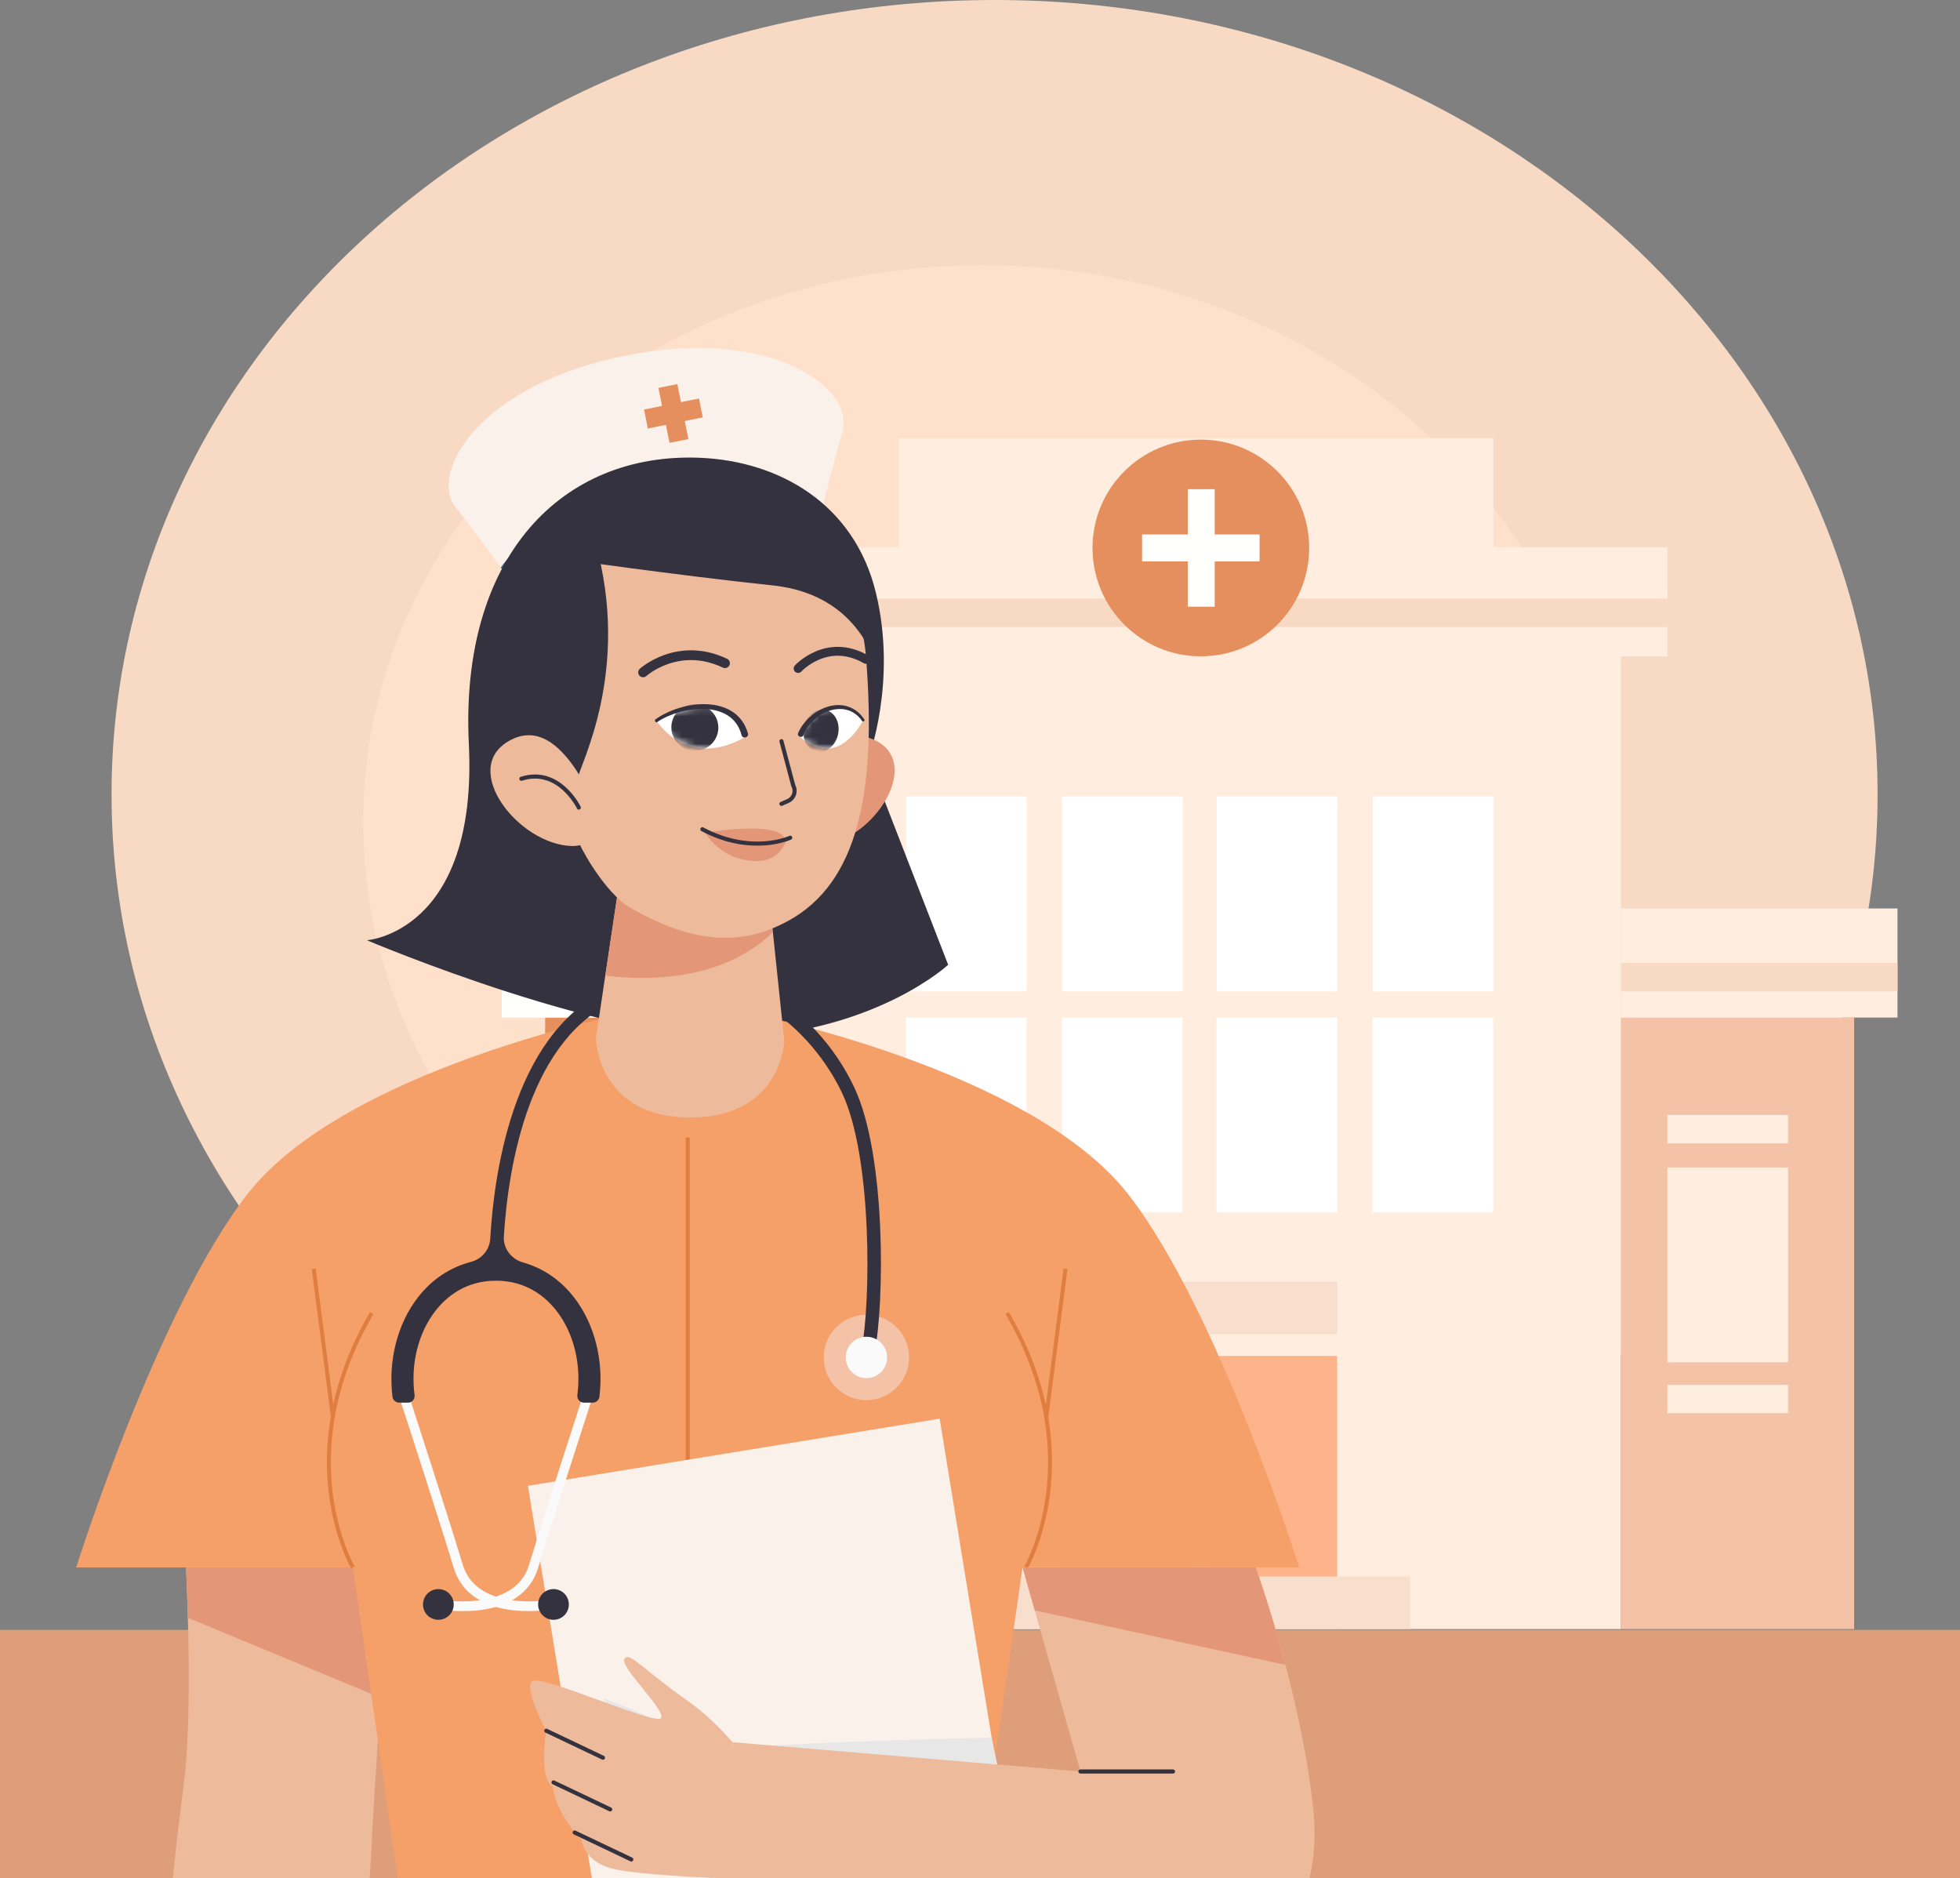 <svg width="286" height="274" viewBox="0 0 286 274" fill="none" xmlns="http://www.w3.org/2000/svg">
<rect x="0" y="0" width="286" height="274" fill="#808080" stroke="none"/>
<g clip-path="url(#clip0_96_3093)">
<path d="M145.126 231.811C216.288 231.811 273.975 179.918 273.975 115.905C273.975 51.893 216.288 0 145.126 0C73.965 0 16.277 51.893 16.277 115.905C16.277 179.918 73.965 231.811 145.126 231.811Z" fill="#F8D9C3"/>
<path d="M143.365 201.281C193.274 201.281 233.734 164.887 233.734 119.992C233.734 75.098 193.274 38.704 143.365 38.704C93.456 38.704 52.996 75.098 52.996 119.992C52.996 164.887 93.456 201.281 143.365 201.281Z" fill="#FFE1CB"/>
<path d="M236.528 95.753H113.574V237.672H236.528V95.753Z" fill="#FFEDE0"/>
<path d="M113.573 148.457H79.547V237.672H113.573V148.457Z" fill="#E68F5E"/>
<path d="M270.553 148.457H236.527V237.672H270.553V148.457Z" fill="#F4C2A6"/>
<path d="M149.833 116.21H132.223V144.634H149.833V116.21Z" fill="white"/>
<path d="M172.591 116.21H154.986V144.634H172.591V116.21Z" fill="white"/>
<path d="M195.143 116.21H177.539V144.634H195.143V116.21Z" fill="white"/>
<path d="M217.907 116.21H200.303V144.634H217.907V116.21Z" fill="white"/>
<path d="M149.798 148.457H132.193V176.88H149.798V148.457Z" fill="white"/>
<path d="M172.561 148.457H154.957V176.88H172.561V148.457Z" fill="white"/>
<path d="M195.12 148.457H177.51V176.88H195.12V148.457Z" fill="white"/>
<path d="M217.883 148.457H200.273V176.88H217.883V148.457Z" fill="white"/>
<path d="M108.04 170.331H90.436V198.755H108.04V170.331Z" fill="#FFFFFD"/>
<path d="M260.911 170.331H243.301V198.755H260.911V170.331Z" fill="#FFEDE0"/>
<path d="M243.301 79.836H104.74V95.753H243.301V79.836Z" fill="#FFEDE0"/>
<path d="M217.908 63.919H131.127V79.836H217.908V63.919Z" fill="#FFEDE0"/>
<path d="M276.879 132.54H236.527V148.456H276.879V132.54Z" fill="#FFEDE0"/>
<path d="M113.574 132.54H73.223V148.456H113.574V132.54Z" fill="#FFFFFD"/>
<path d="M195.121 197.825H154.959V237.671H195.121V197.825Z" fill="#FDB48A"/>
<path d="M205.796 230.009H145.125V237.666H205.796V230.009Z" fill="#F8DFCD"/>
<path d="M195.15 186.977H154.959V194.634H195.15V186.977Z" fill="#F8DFCD"/>
<path d="M176.541 196.964H173.906V230.009H176.541V196.964Z" fill="#FFFFFD"/>
<path d="M113.574 140.501H73.223V144.639H113.574V140.501Z" fill="#FAF1EA"/>
<path d="M108.04 202.044H90.436V206.182H108.04V202.044Z" fill="#FFFFFD"/>
<path d="M108.04 162.668H90.436V166.807H108.04V162.668Z" fill="#FFFFFD"/>
<path d="M260.905 202.044H243.301V206.182H260.905V202.044Z" fill="#FFEDE0"/>
<path d="M260.905 162.668H243.301V166.807H260.905V162.668Z" fill="#FFEDE0"/>
<path d="M276.879 140.501H236.527V144.639H276.879V140.501Z" fill="#F8D9C3"/>
<path d="M243.301 87.338H104.74V91.476H243.301V87.338Z" fill="#F8D9C3"/>
<path d="M191.033 79.945C191.033 88.676 183.956 95.753 175.226 95.753C166.495 95.753 159.418 88.676 159.418 79.945C159.418 71.215 166.495 64.138 175.226 64.138C183.956 64.138 191.033 71.215 191.033 79.945Z" fill="#E68F5E"/>
<path d="M183.795 77.976H177.246V71.37H173.32V77.976H166.65V81.908H173.32V88.515H177.246V81.908H183.795V77.976Z" fill="#FFFFFD"/>
<path d="M286 237.792H-0.994V274.016H286V237.792Z" fill="#DF9E7A"/>
<path d="M91.452 51.843C69.911 56.061 62.512 69.005 66.507 74.044C70.502 79.084 74.956 85.444 74.956 85.444C76.902 82.052 85.655 75.519 95.7 73.551C105.745 71.582 116.318 74.337 119.394 76.748C119.394 76.748 121.122 69.177 122.924 63.001C124.727 56.831 112.994 47.629 91.452 51.843Z" fill="#FAF1EA"/>
<path d="M95.173 70.859C84.962 72.856 76.69 77.569 73.074 82.809C74.211 84.388 74.951 85.45 74.951 85.45C76.897 82.057 85.65 75.525 95.695 73.556C105.74 71.588 116.313 74.343 119.389 76.754C119.389 76.754 119.676 75.497 120.136 73.603C114.826 70.107 105.384 68.861 95.173 70.859Z" fill="#386380"/>
<path d="M101.991 58.139L99.362 58.667L98.835 56.039L96.074 56.595L96.607 59.224L93.978 59.752L94.529 62.513L97.164 61.979L97.692 64.608L100.447 64.057L99.919 61.423L102.548 60.895L101.991 58.139Z" fill="#E68F5E"/>
<path d="M102.037 66.784C82.103 66.014 67.07 81.053 68.413 108.553C69.756 136.052 53.541 137.177 53.541 137.177C53.541 137.177 89.932 152.641 109.212 151.292C128.492 149.949 138.354 140.753 138.354 140.753L126.696 110.717C126.696 110.717 130.955 99.507 127.815 86.506C124.681 73.511 113.695 67.237 102.037 66.784Z" fill="#34323E"/>
<path d="M26.849 222.966C26.849 222.966 28.411 247.676 26.849 260.04C25.288 272.409 21.282 302.699 25.288 329.865C29.295 357.038 35.976 378.419 35.976 378.419L50.9 308.932C50.9 308.932 53.46 284.543 54.24 268.845C55.021 253.146 57.357 224.079 57.357 224.079L26.849 222.966Z" fill="#EDBA9B"/>
<path d="M57.363 224.079L26.85 222.966C26.85 222.966 27.211 228.706 27.412 236.03L55.578 247.699C56.45 235.381 57.363 224.079 57.363 224.079Z" fill="#E49778"/>
<path d="M149.207 228.677H189.593C189.593 228.677 177.786 191.161 164.648 174.263C150.395 155.924 109.413 147.836 109.413 147.836L100.355 151.694L91.298 147.836C91.298 147.836 50.321 155.93 36.063 174.263C22.93 191.161 11.117 228.677 11.117 228.677H51.503L58.035 274.039C47.049 293.342 38.732 322.742 38.732 322.742C48.863 328.689 75.163 330.784 88.078 331.473C92.405 331.702 96.32 328.964 97.6 324.826L100.355 315.917L103.11 324.826C104.39 328.964 108.311 331.702 112.633 331.473C125.547 330.784 151.848 328.689 161.979 322.742C161.979 322.742 153.661 293.342 142.675 274.039L149.207 228.677Z" fill="#F6A069"/>
<path d="M100.355 314.431V165.952" stroke="#DF7E40" stroke-width="0.577" stroke-miterlimit="10"/>
<path d="M51.504 228.677C51.504 228.677 41.998 212.496 54.248 191.563" stroke="#DF7E40" stroke-width="0.577" stroke-miterlimit="10"/>
<path d="M149.707 228.677C149.707 228.677 159.212 212.496 146.963 191.563" stroke="#DF7E40" stroke-width="0.577" stroke-miterlimit="10"/>
<path d="M45.779 185.105L48.569 206.664" stroke="#DF7E40" stroke-width="0.577" stroke-miterlimit="10"/>
<path d="M155.475 185.105L152.686 206.664" stroke="#DF7E40" stroke-width="0.577" stroke-miterlimit="10"/>
<path d="M137.113 206.978L77.033 216.772L89.915 295.792L149.995 285.997L137.113 206.978Z" fill="#FAF1EA"/>
<path d="M82.527 250.483L90.425 251.378L88.02 247.762C88.02 247.762 99.655 251.769 101.486 255.482C117.569 253.996 144.696 253.514 144.696 253.514L151.423 285.479L134.531 288.51L99.454 271.221L85.541 268.988L82.527 250.483Z" fill="#E7E7E7"/>
<path d="M132.653 198.043C132.653 201.481 129.863 204.271 126.425 204.271C122.987 204.271 120.197 201.481 120.197 198.043C120.197 194.605 122.987 191.815 126.425 191.815C129.863 191.815 132.653 194.605 132.653 198.043Z" fill="#F4C2A6"/>
<path d="M63.907 234.767C65.589 235.048 76.168 236.489 78.527 228.723C80.857 221.066 86.287 204.351 86.344 204.185C86.465 203.818 86.264 203.422 85.897 203.307C85.524 203.18 85.133 203.387 85.019 203.754C84.967 203.921 79.526 220.647 77.195 228.321C75.049 235.375 64.085 233.378 63.965 233.361C63.586 233.315 63.219 233.539 63.144 233.918C63.069 234.296 63.322 234.664 63.701 234.733C63.729 234.738 63.804 234.75 63.907 234.767Z" fill="#FAFAFA"/>
<path d="M61.754 233.711C61.548 234.933 62.374 236.087 63.597 236.288C64.819 236.494 65.973 235.668 66.174 234.445C66.381 233.223 65.554 232.069 64.332 231.868C63.115 231.667 61.961 232.488 61.754 233.711Z" fill="#34323E"/>
<path d="M80.822 234.767C79.14 235.048 68.561 236.489 66.202 228.723C63.872 221.066 58.442 204.351 58.385 204.185C58.264 203.818 58.465 203.422 58.832 203.307C59.205 203.18 59.596 203.387 59.716 203.754C59.768 203.921 65.209 220.647 67.54 228.321C69.686 235.375 80.65 233.378 80.77 233.361C81.149 233.315 81.516 233.539 81.591 233.918C81.666 234.296 81.413 234.664 81.034 234.733C81.005 234.738 80.931 234.75 80.822 234.767Z" fill="#FAFAFA"/>
<path d="M82.975 233.711C83.181 234.933 82.355 236.087 81.132 236.288C79.91 236.494 78.756 235.668 78.555 234.445C78.349 233.223 79.175 232.069 80.398 231.868C81.62 231.667 82.774 232.488 82.975 233.711Z" fill="#34323E"/>
<path d="M124.657 158.651C119.101 146.867 105.785 137.218 89.673 143.899C75.271 149.863 72.16 170.102 71.535 180.715C71.437 182.339 70.301 183.694 68.722 184.101C65.709 184.882 63.04 186.632 61.002 189.25C57.966 193.147 56.628 198.531 57.271 203.783C57.328 204.271 57.765 204.639 58.258 204.639H59.538C60.135 204.639 60.572 204.105 60.491 203.513C59.906 199.059 60.996 194.502 63.545 191.236C65.106 189.233 67.907 186.845 72.373 186.845C76.838 186.845 79.634 189.233 81.195 191.23C83.743 194.502 84.834 199.059 84.249 203.513C84.168 204.105 84.604 204.639 85.201 204.639H86.481C86.975 204.639 87.405 204.271 87.469 203.783C88.111 198.537 86.78 193.153 83.738 189.25C81.769 186.724 79.22 185.002 76.333 184.187C74.606 183.699 73.406 182.15 73.521 180.359C74.175 170.033 77.217 151.183 90.425 145.713C107.581 138.607 118.906 151.028 122.889 159.489C127.349 168.954 127.034 190.363 125.708 196.872C125.599 197.401 125.943 197.917 126.471 198.026C126.534 198.038 126.603 198.049 126.666 198.049C127.12 198.049 127.527 197.728 127.625 197.268C129.031 190.369 129.37 168.638 124.657 158.651Z" fill="#34323E"/>
<path d="M129.445 198.043C129.445 199.708 128.096 201.062 126.425 201.062C124.761 201.062 123.406 199.713 123.406 198.043C123.406 196.379 124.755 195.024 126.425 195.024C128.096 195.024 129.445 196.379 129.445 198.043Z" fill="#FAFAFA"/>
<path d="M106.84 254.902C106.829 254.644 106.852 254.409 106.875 254.179C105.331 252.36 103.041 250.023 99.953 247.854C93.673 243.434 91.808 240.874 91.113 242.039C90.413 243.204 97.163 249.484 96.463 250.649C95.762 251.814 78.778 244.134 77.613 245.299C76.448 246.465 79.708 252.515 79.708 252.515C79.708 252.515 78.543 259.265 80.638 260.659C81.338 265.079 84.828 268.339 84.828 268.339C84.828 268.339 85.063 271.364 89.018 272.529C91.641 273.304 99.281 273.764 104.131 273.993C106.444 267.943 107.168 261.423 106.84 254.902Z" fill="#EDBA9B"/>
<path d="M191.658 264.241C189.879 246.866 183.221 228.677 183.221 228.677H149.206L157.661 258.45L106.88 254.173C106.915 258.157 105.451 270.228 104.131 273.97C112.482 277.362 136.492 283.303 156.616 289.479C180.821 296.907 193.438 281.616 191.658 264.241Z" fill="#EDBA9B"/>
<path d="M183.222 228.677H149.207L150.986 234.945L187.578 242.9C185.386 234.595 183.222 228.677 183.222 228.677Z" fill="#E49778"/>
<path d="M157.656 258.45H171.168" stroke="#34323E" stroke-width="0.598" stroke-miterlimit="10" stroke-linecap="round" stroke-linejoin="round"/>
<path d="M112.092 129.463L114.439 151.849C114.439 151.849 114.118 163.042 100.687 163.042C87.255 163.042 86.945 151.533 86.945 151.533L90.183 129.9L112.092 129.463Z" fill="#EDBA9B"/>
<path d="M88.324 142.349L90.184 129.968L112.093 129.463L112.696 136.058C109.395 139.382 101.974 143.922 88.324 142.349Z" fill="#E49778"/>
<path d="M128.356 98.988C128.443 84.32 115.219 72.351 98.82 72.255C82.422 72.158 69.058 83.97 68.971 98.638C68.885 113.306 82.108 125.275 98.507 125.371C114.906 125.468 128.269 113.656 128.356 98.988Z" fill="#34323E"/>
<path d="M116.334 120.331C116.644 117.645 117.43 115.022 118.785 112.576C120.644 109.224 123.463 106.027 127.63 107.973C134.719 111.291 127.561 122.397 120.243 123.23C118.09 123.471 116.139 122.018 116.334 120.331Z" fill="#E49778"/>
<path d="M94.173 78.218C99.212 76.938 104.55 76.685 109.642 77.764C116.535 79.222 125.357 83.487 126.35 95.661C128.009 115.951 125.013 128.849 115.077 134.313C108.115 138.142 101.066 137.648 91.928 132.413C88.525 130.468 84.088 123.442 83.198 119.55L80.575 108.696C80.575 108.696 70.088 84.331 94.173 78.218Z" fill="#EDBA9B"/>
<path d="M114.027 108.134L115.761 114.643C116.203 115.469 115.835 116.485 114.957 116.87L114.027 117.277" stroke="#34323E" stroke-width="0.598" stroke-miterlimit="10" stroke-linecap="round" stroke-linejoin="round"/>
<path d="M108.901 107.434C108.901 107.434 106.823 99.392 95.797 105.132C95.797 105.132 100.211 112.485 108.901 107.434Z" fill="white"/>
<mask id="mask0_96_3093" style="mask-type:luminance" maskUnits="userSpaceOnUse" x="95" y="103" width="14" height="7">
<path d="M108.901 107.434C108.901 107.434 106.823 99.392 95.797 105.132C95.797 105.132 100.211 112.485 108.901 107.434Z" fill="white"/>
</mask>
<g mask="url(#mask0_96_3093)">
<path d="M104.796 105.775C105.008 107.646 103.654 109.316 101.777 109.517C99.894 109.718 98.201 108.363 97.983 106.492C97.77 104.621 99.125 102.951 101.002 102.75C102.885 102.555 104.584 103.909 104.796 105.775Z" fill="#34323E"/>
</g>
<path d="M95.665 104.937C99.585 102.136 107.484 101.206 109.148 107.009C109.286 107.646 108.31 107.847 108.19 107.198C106.824 102.015 99.465 102.962 95.935 105.321C95.688 105.505 95.407 105.109 95.665 104.937Z" fill="#34323E"/>
<path d="M116.648 107.427C116.648 107.427 119.989 99.506 125.953 105.057C125.947 105.057 122.371 112.565 116.648 107.427Z" fill="white"/>
<mask id="mask1_96_3093" style="mask-type:luminance" maskUnits="userSpaceOnUse" x="116" y="103" width="10" height="7">
<path d="M116.648 107.427C116.648 107.427 119.989 99.506 125.953 105.057C125.947 105.057 122.371 112.565 116.648 107.427Z" fill="white"/>
</mask>
<g mask="url(#mask1_96_3093)">
<path d="M117.279 106.182C116.969 107.87 117.847 109.431 119.236 109.666C120.625 109.902 121.997 108.719 122.307 107.032C122.617 105.344 121.739 103.783 120.35 103.548C118.961 103.312 117.583 104.489 117.279 106.182Z" fill="#34323E"/>
</g>
<path d="M125.787 105.172C123.399 101.745 118.492 103.909 117.234 107.238C117.051 107.755 116.253 107.462 116.465 106.946C117.849 103.685 122.36 101.401 125.288 103.978C125.609 104.259 125.873 104.598 126.114 104.942C126.177 105.034 126.154 105.155 126.068 105.218C125.976 105.287 125.85 105.264 125.787 105.172Z" fill="#34323E"/>
<path d="M84.312 113.518C84.559 111.693 92.159 97.825 86.866 79.124C86.866 79.124 79.737 77.276 76.919 89.915C72.402 110.189 84.312 113.518 84.312 113.518Z" fill="#34323E"/>
<path d="M87.274 120.033C86.683 117.249 85.592 114.569 83.933 112.135C81.649 108.794 78.377 105.706 74.204 108.134C67.104 112.267 75.714 123.241 83.468 123.431C85.747 123.488 87.647 121.789 87.274 120.033Z" fill="#EDBA9B"/>
<path d="M76.074 113.616C81.59 111.859 84.46 117.823 84.46 117.823" stroke="#34323E" stroke-width="0.598" stroke-miterlimit="10" stroke-linecap="round" stroke-linejoin="round"/>
<path d="M114.739 122.616C114.739 122.616 113.844 125.824 110.067 125.629C104.889 125.36 102.863 121.405 102.863 121.405L114.739 122.616Z" fill="#E49778"/>
<path d="M103.34 121.41C103.34 121.41 113.878 119.648 114.544 122.495C114.55 122.495 107.209 123.568 103.34 121.41Z" fill="#E49778"/>
<path d="M115.307 122.219C115.307 122.219 109.705 124.814 102.49 120.985" stroke="#34323E" stroke-width="0.598" stroke-miterlimit="10" stroke-linecap="round" stroke-linejoin="round"/>
<path d="M80.879 81.369C80.879 81.369 98.856 83.946 112.77 85.41C126.683 86.873 128.353 99.071 128.353 99.071C128.353 99.071 132.239 83.171 112.919 74.263C93.593 65.355 80.879 81.369 80.879 81.369Z" fill="#34323E"/>
<path d="M93.84 98.095C93.84 98.095 98.92 93.498 105.79 96.758" stroke="#34323E" stroke-width="1.424" stroke-miterlimit="10" stroke-linecap="round" stroke-linejoin="round"/>
<path d="M116.461 97.527C116.461 97.527 120.663 92.929 126.351 96.189" stroke="#34323E" stroke-width="1.295" stroke-miterlimit="10" stroke-linecap="round" stroke-linejoin="round"/>
<path d="M79.715 252.503L87.986 256.44" stroke="#34323E" stroke-width="0.598" stroke-miterlimit="10" stroke-linecap="round" stroke-linejoin="round"/>
<path d="M80.766 260.04L89.037 263.977" stroke="#34323E" stroke-width="0.598" stroke-miterlimit="10" stroke-linecap="round" stroke-linejoin="round"/>
<path d="M83.848 267.347L92.119 271.284" stroke="#34323E" stroke-width="0.598" stroke-miterlimit="10" stroke-linecap="round" stroke-linejoin="round"/>
</g>
<defs>
<clipPath id="clip0_96_3093">
<rect width="296" height="274" fill="white" transform="translate(-10)"/>
</clipPath>
</defs>
</svg>
